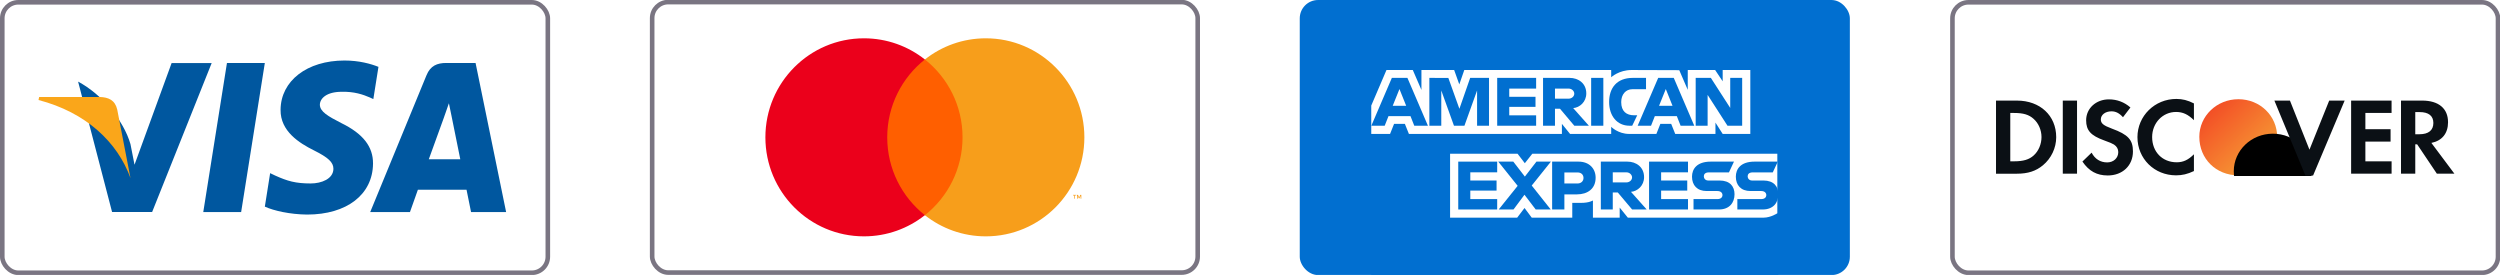 <?xml version="1.0" encoding="UTF-8" standalone="no"?>
<svg
   width="181.87"
   height="20"
   viewBox="0 0 181.87 20"
   fill="none"
   version="1.1"
   id="svg1085"
   sodipodi:docname="wa-icon-creditcards.svg"
   inkscape:version="1.1 (c68e22c387, 2021-05-23)"
   xmlns:inkscape="http://www.inkscape.org/namespaces/inkscape"
   xmlns:sodipodi="http://sodipodi.sourceforge.net/DTD/sodipodi-0.dtd"
   xmlns="http://www.w3.org/2000/svg"
   xmlns:svg="http://www.w3.org/2000/svg">
  <defs
     id="defs1089">
    <clipPath
       id="clip0">
      <rect
         width="40"
         height="6.719"
         fill="#ffffff"
         transform="translate(2,19)"
         id="rect966"
         x="0"
         y="0" />
    </clipPath>
    <linearGradient
       id="paint0_linear"
       x1="21.044"
       y1="19.629"
       x2="25.624"
       y2="24.466"
       gradientUnits="userSpaceOnUse">
      <stop
         stop-color="#F34F26"
         id="stop961" />
      <stop
         offset="1"
         stop-color="#F69E35"
         id="stop963" />
    </linearGradient>
    <filter
       id="filter0_i"
       x="19.728"
       y="19.029"
       width="9.778"
       height="9.626"
       filterUnits="userSpaceOnUse"
       color-interpolation-filters="sRGB">
      <feFlood
         flood-opacity="0"
         result="BackgroundImageFix"
         id="feFlood944" />
      <feBlend
         mode="normal"
         in="SourceGraphic"
         in2="BackgroundImageFix"
         result="shape"
         id="feBlend946" />
      <feColorMatrix
         in="SourceAlpha"
         type="matrix"
         values="0 0 0 0 0 0 0 0 0 0 0 0 0 0 0 0 0 0 127 0"
         result="hardAlpha"
         id="feColorMatrix948" />
      <feOffset
         dx="3"
         dy="3"
         id="feOffset950" />
      <feGaussianBlur
         stdDeviation="4"
         id="feGaussianBlur952" />
      <feComposite
         in2="hardAlpha"
         operator="arithmetic"
         k2="-1"
         k3="1"
         id="feComposite954"
         k1="0"
         k4="0" />
      <feColorMatrix
         type="matrix"
         values="0 0 0 0 0 0 0 0 0 0 0 0 0 0 0 0 0 0 0.5 0"
         id="feColorMatrix956" />
      <feBlend
         mode="normal"
         in2="shape"
         result="effect1_innerShadow"
         id="feBlend958" />
    </filter>
  </defs>
  <sodipodi:namedview
     id="namedview1087"
     pagecolor="#ffffff"
     bordercolor="#666666"
     borderopacity="1.0"
     inkscape:pageshadow="2"
     inkscape:pageopacity="0.0"
     inkscape:pagecheckerboard="0"
     showgrid="false"
     inkscape:zoom="2.1375248"
     inkscape:cx="137.30835"
     inkscape:cy="10.058363"
     inkscape:window-width="1645"
     inkscape:window-height="937"
     inkscape:window-x="4534"
     inkscape:window-y="-8"
     inkscape:window-maximized="1"
     inkscape:current-layer="svg1085"
     fit-margin-top="0"
     fit-margin-left="0"
     fit-margin-right="0"
     fit-margin-bottom="0" />
  <g
     id="g1560"
     transform="matrix(0.667,0,0,0.667,141.87,6.3441933e-7)">
    <rect
       x="0.25"
       y="0.25"
       width="59.5"
       height="29.5"
       rx="1.75"
       stroke="#7a7582"
       stroke-width="0.5"
       id="rect1073" />
    <g
       clip-path="url(#clip0)"
       id="g942"
       transform="matrix(1.253,0,0,1.253,2.456,-13.021)">
      <path
         d="m 23.122,19.029 c -1.874,0 -3.394,1.464 -3.394,3.27 0,1.921 1.454,3.356 3.394,3.356 1.891,0 3.385,-1.455 3.385,-3.319 0,-1.853 -1.483,-3.308 -3.385,-3.308 z"
         fill="url(#paint0_linear)"
         id="path934"
         style="fill:url(#paint0_linear)" />
      <g
         filter="url(#filter0_i)"
         id="g938">
        <path
           d="m 23.122,19.029 c -1.874,0 -3.394,1.464 -3.394,3.27 0,1.921 1.454,3.356 3.394,3.356 1.891,0 3.385,-1.455 3.385,-3.319 0,-1.853 -1.483,-3.308 -3.385,-3.308 z"
           fill="#000000"
           id="path936" />
      </g>
      <path
         d="M 3.855,19.148 H 2.031 v 6.364 h 1.815 c 0.963,0 1.659,-0.228 2.27,-0.734 0.725,-0.601 1.155,-1.508 1.155,-2.445 0,-1.879 -1.404,-3.185 -3.415,-3.185 z m 1.451,4.779 c -0.392,0.354 -0.897,0.507 -1.7,0.507 H 3.273 v -4.209 h 0.333 c 0.803,0 1.288,0.143 1.7,0.515 0.429,0.382 0.685,0.973 0.685,1.583 0,0.612 -0.256,1.224 -0.685,1.604 z m 2.538,1.584 h 1.24 V 19.148 H 7.844 v 6.364 z m 4.276,-3.923 c -0.745,-0.276 -0.965,-0.458 -0.965,-0.8 0,-0.401 0.391,-0.706 0.926,-0.706 0.372,0 0.677,0.153 1.003,0.514 l 0.648,-0.848 c -0.534,-0.469 -1.173,-0.707 -1.871,-0.707 -1.125,0 -1.984,0.783 -1.984,1.822 0,0.879 0.4,1.327 1.565,1.748 0.487,0.171 0.734,0.285 0.859,0.363 0.248,0.162 0.373,0.39 0.373,0.657 0,0.516 -0.411,0.897 -0.965,0.897 -0.592,0 -1.068,-0.295 -1.355,-0.849 l -0.801,0.774 c 0.571,0.839 1.259,1.212 2.204,1.212 1.288,0 2.194,-0.86 2.194,-2.091 0,-1.012 -0.419,-1.47 -1.831,-1.986 z m 2.223,0.744 c 0,1.872 1.47,3.322 3.36,3.322 0.534,0 0.992,-0.106 1.556,-0.372 v -1.461 c -0.497,0.497 -0.936,0.697 -1.499,0.697 -1.25,0 -2.138,-0.907 -2.138,-2.196 0,-1.221 0.916,-2.185 2.081,-2.185 0.591,0 1.04,0.21 1.556,0.715 V 19.394 C 18.714,19.118 18.264,19.004 17.73,19.004 c -1.88,0 -3.388,1.479 -3.388,3.329 z m 14.973,1.09 -1.699,-4.275 h -1.355 l 2.701,6.526 h 0.667 l 2.749,-6.526 h -1.345 l -1.719,4.275 z m 3.628,2.089 h 3.521 V 24.434 H 34.183 v -1.719 h 2.193 V 21.638 H 34.183 v -1.413 h 2.28 v -1.077 h -3.521 v 6.364 z m 8.434,-4.486 c 0,-1.192 -0.82,-1.878 -2.252,-1.878 h -1.842 v 6.364 h 1.242 v -2.558 h 0.163 l 1.717,2.558 h 1.527 l -2.005,-2.68 c 0.937,-0.192 1.451,-0.831 1.451,-1.805 z m -2.491,1.051 h -0.361 v -1.928 h 0.381 c 0.775,0 1.194,0.325 1.194,0.945 0,0.639 -0.42,0.984 -1.214,0.984 z"
         fill="#0b1015"
         id="path940" />
    </g>
  </g>
  <g
     id="g1552"
     transform="matrix(0.667,0,0,0.667,148.732,-1.228)">
    <rect
       width="59.998"
       height="29.999"
       rx="2"
       fill="#016fd0"
       id="rect1217"
       x="-81.226"
       y="1.842" />
    <path
       d="m -73.427,1.842 h 44.399 V 18.037 l -2.198,2.32 2.198,2.065 v 9.42 h -44.399 V 16.575 l 1.374,-1.067 -1.374,-1.021 z"
       fill="#016fd0"
       id="path1219" />
    <path
       d="m -64.83,25.581 v -6.971 h 7.362 l 0.79,1.032 0.816,-1.032 h 26.724 v 6.49 c 0,0 -0.699,0.474 -1.507,0.481 h -14.797 l -0.89,-1.099 v 1.099 h -2.918 v -1.876 c 0,0 -0.399,0.262 -1.26,0.262 h -0.993 v 1.614 h -4.419 l -0.789,-1.055 -0.801,1.055 z"
       fill="#ffffff"
       id="path1221" />
    <path
       d="m -73.427,13.357 1.66,-3.88 h 2.871 l 0.942,2.174 V 9.477 h 3.569 l 0.561,1.571 0.544,-1.571 h 16.022 V 10.267 c 0,0 0.842,-0.79 2.226,-0.79 l 5.199,0.018 0.926,2.145 V 9.477 h 2.987 l 0.822,1.232 V 9.477 h 3.014 V 16.448 h -3.014 l -0.788,-1.236 v 1.236 h -4.388 l -0.441,-1.099 h -1.18 l -0.434,1.099 h -2.976 c -1.191,0 -1.952,-0.774 -1.952,-0.774 v 0.774 h -4.487 l -0.89,-1.099 v 1.099 h -16.686 l -0.441,-1.099 h -1.176 l -0.438,1.099 h -2.051 z"
       fill="#ffffff"
       id="path1223" />
    <path
       d="m -71.18,10.336 -2.239,5.219 h 1.458 l 0.413,-1.045 h 2.402 l 0.411,1.045 h 1.49 l -2.237,-5.219 z m 0.829,1.215 0.732,1.826 h -1.466 z"
       fill="#016fd0"
       id="path1225" />
    <path
       d="m -67.09,15.554 v -5.219 l 2.072,0.008 1.205,3.365 1.176,-3.373 h 2.055 v 5.219 h -1.302 v -3.846 l -1.38,3.846 h -1.141 l -1.384,-3.846 v 3.846 z"
       fill="#016fd0"
       id="path1227" />
    <path
       d="m -59.691,15.554 v -5.219 h 4.247 v 1.168 h -2.932 v 0.893 h 2.864 v 1.099 h -2.864 v 0.927 h 2.932 v 1.133 z"
       fill="#016fd0"
       id="path1229" />
    <path
       d="m -54.691,10.336 v 5.219 h 1.302 v -1.854 h 0.548 l 1.561,1.854 h 1.591 l -1.713,-1.923 c 0.703,-0.059 1.428,-0.664 1.428,-1.603 0,-1.098 -0.86,-1.693 -1.82,-1.693 z m 1.302,1.167 h 1.488 c 0.357,0 0.617,0.28 0.617,0.549 0,0.347 -0.336,0.549 -0.597,0.549 h -1.507 z"
       fill="#016fd0"
       id="path1231" />
    <path
       d="m -48.114,15.554 h -1.329 v -5.219 h 1.329 z"
       fill="#016fd0"
       id="path1233" />
    <path
       d="m -44.965,15.554 h -0.287 c -1.388,0 -2.231,-1.096 -2.231,-2.588 0,-1.529 0.833,-2.631 2.586,-2.631 h 1.439 v 1.236 h -1.491 c -0.712,0 -1.215,0.557 -1.215,1.408 0,1.011 0.575,1.435 1.404,1.435 h 0.343 z"
       fill="#016fd0"
       id="path1235" />
    <path
       d="m -42.131,10.336 -2.239,5.219 h 1.458 l 0.413,-1.045 h 2.402 l 0.411,1.045 h 1.49 l -2.237,-5.219 z m 0.829,1.215 0.732,1.826 h -1.466 z"
       fill="#016fd0"
       id="path1237" />
    <path
       d="m -38.043,15.554 v -5.219 h 1.655 l 2.113,3.279 v -3.279 h 1.302 v 5.219 h -1.601 l -2.167,-3.365 v 3.365 z"
       fill="#016fd0"
       id="path1239" />
    <path
       d="M -63.939,24.688 V 19.469 h 4.247 v 1.167 h -2.932 v 0.893 h 2.864 v 1.099 h -2.864 v 0.927 h 2.932 v 1.133 z"
       fill="#016fd0"
       id="path1241" />
    <path
       d="M -43.127,24.688 V 19.469 h 4.247 v 1.167 h -2.932 v 0.893 h 2.85 v 1.099 h -2.85 v 0.927 h 2.932 v 1.133 z"
       fill="#016fd0"
       id="path1243" />
    <path
       d="m -59.527,24.688 2.068,-2.578 -2.117,-2.642 h 1.64 l 1.261,1.633 1.265,-1.633 h 1.576 l -2.09,2.61 2.072,2.61 h -1.64 l -1.224,-1.607 -1.195,1.607 z"
       fill="#016fd0"
       id="path1245" />
    <path
       d="m -53.699,19.47 v 5.219 h 1.336 v -1.648 h 1.37 c 1.159,0 2.038,-0.617 2.038,-1.816 0,-0.993 -0.689,-1.756 -1.869,-1.756 z m 1.336,1.18 h 1.443 c 0.375,0 0.642,0.23 0.642,0.601 0,0.348 -0.266,0.601 -0.647,0.601 h -1.439 z"
       fill="#016fd0"
       id="path1247" />
    <path
       d="m -48.388,19.469 v 5.219 h 1.302 V 22.834 h 0.548 l 1.561,1.854 h 1.591 l -1.713,-1.923 c 0.703,-0.059 1.428,-0.664 1.428,-1.603 0,-1.098 -0.86,-1.693 -1.82,-1.693 z m 1.302,1.167 h 1.488 c 0.357,0 0.617,0.28 0.617,0.549 0,0.347 -0.336,0.549 -0.597,0.549 h -1.507 z"
       fill="#016fd0"
       id="path1249" />
    <path
       d="M -38.278,24.688 V 23.555 h 2.605 c 0.386,0 0.552,-0.209 0.552,-0.438 0,-0.219 -0.166,-0.441 -0.552,-0.441 h -1.177 c -1.023,0 -1.593,-0.625 -1.593,-1.563 0,-0.837 0.522,-1.644 2.042,-1.644 h 2.535 l -0.548,1.174 h -2.192 c -0.419,0 -0.548,0.221 -0.548,0.431 0,0.216 0.159,0.455 0.479,0.455 h 1.233 c 1.141,0 1.636,0.649 1.636,1.498 0,0.913 -0.551,1.661 -1.698,1.661 z"
       fill="#016fd0"
       id="path1251" />
    <path
       d="M -33.498,24.688 V 23.555 h 2.605 c 0.386,0 0.552,-0.209 0.552,-0.438 0,-0.219 -0.166,-0.441 -0.552,-0.441 h -1.177 c -1.023,0 -1.593,-0.625 -1.593,-1.563 0,-0.837 0.522,-1.644 2.042,-1.644 h 2.535 l -0.548,1.174 h -2.192 c -0.419,0 -0.548,0.221 -0.548,0.431 0,0.216 0.159,0.455 0.479,0.455 h 1.233 c 1.141,0 1.636,0.649 1.636,1.498 0,0.913 -0.551,1.661 -1.698,1.661 z"
       fill="#016fd0"
       id="path1253" />
  </g>
  <g
     id="g1603"
     transform="matrix(0.667,0,0,0.667,73.06,29.805)">
    <rect
       x="-38.405"
       y="-44.457"
       width="59.5"
       height="29.5"
       rx="1.75"
       stroke="#7a7582"
       stroke-width="0.5"
       id="rect1102" />
    <path
       fill-rule="evenodd"
       clip-rule="evenodd"
       d="m -13.364,-21.216 h 9.408 v -16.981 h -9.408 z"
       fill="#ff5f00"
       id="path1104" />
    <path
       fill-rule="evenodd"
       clip-rule="evenodd"
       d="m -12.767,-29.707 c 0,-3.445 1.606,-6.514 4.106,-8.491 -1.829,-1.446 -4.136,-2.309 -6.644,-2.309 -5.938,0 -10.751,4.835 -10.751,10.8 0,5.965 4.813,10.8 10.751,10.8 2.508,0 4.816,-0.863 6.644,-2.309 -2.501,-1.978 -4.106,-5.046 -4.106,-8.491 z"
       fill="#eb001b"
       id="path1106" />
    <path
       fill-rule="evenodd"
       clip-rule="evenodd"
       d="m 8.399,-23.015 v -0.419 h -0.109 l -0.125,0.288 -0.125,-0.288 h -0.109 v 0.419 h 0.077 v -0.316 l 0.118,0.273 h 0.08 l 0.118,-0.273 v 0.317 z m -0.69,0 v -0.348 h 0.14 v -0.071 h -0.355 v 0.071 h 0.14 v 0.348 z m 1.026,-6.692 c 0,5.965 -4.813,10.8 -10.751,10.8 -2.508,0 -4.816,-0.863 -6.644,-2.309 2.501,-1.977 4.107,-5.046 4.107,-8.491 0,-3.445 -1.606,-6.513 -4.107,-8.491 1.829,-1.446 4.136,-2.309 6.644,-2.309 5.937,0 10.751,4.835 10.751,10.8 z"
       fill="#f79e1b"
       id="path1108" />
  </g>
  <g
     id="g1672"
     transform="matrix(0.667,0,0,0.667,-0.117,6.3441933e-7)">
    <rect
       x="0.425"
       y="0.25"
       width="59.5"
       height="29.5"
       rx="1.75"
       stroke="#7a7582"
       stroke-width="0.5"
       id="rect990" />
    <path
       d="m 26.476,23.131 h -4.131 l 2.584,-16.263 h 4.131 z"
       fill="#00579f"
       id="path992" />
    <path
       d="m 41.453,7.292 c -0.815,-0.329 -2.107,-0.692 -3.705,-0.692 -4.08,0 -6.953,2.214 -6.971,5.38 -0.034,2.336 2.057,3.633 3.621,4.412 1.598,0.796 2.142,1.315 2.142,2.025 -0.016,1.089 -1.292,1.592 -2.481,1.592 -1.649,0 -2.533,-0.259 -3.876,-0.865 l -0.544,-0.26 -0.578,3.651 c 0.969,0.449 2.754,0.848 4.608,0.866 4.335,0 7.157,-2.18 7.191,-5.554 0.017,-1.851 -1.088,-3.27 -3.468,-4.429 -1.445,-0.744 -2.33,-1.246 -2.33,-2.007 0.017,-0.692 0.749,-1.401 2.38,-1.401 1.343,-0.035 2.33,0.294 3.078,0.623 l 0.374,0.173 z"
       fill="#00579f"
       id="path994" />
    <path
       d="m 46.944,17.37 c 0.34,-0.934 1.649,-4.55 1.649,-4.55 -0.017,0.035 0.34,-0.952 0.543,-1.557 l 0.289,1.401 c 0,0 0.782,3.893 0.952,4.706 -0.646,0 -2.618,0 -3.434,0 z m 5.1,-10.502 h -3.196 c -0.986,0 -1.734,0.294 -2.159,1.349 l -6.136,14.913 h 4.335 c 0,0 0.714,-2.007 0.867,-2.439 0.476,0 4.693,0 5.304,0 0.119,0.571 0.493,2.439 0.493,2.439 h 3.825 z"
       fill="#00579f"
       id="path996" />
    <path
       d="m 18.893,6.877 -4.046,11.09 -0.442,-2.249 c -0.748,-2.595 -3.094,-5.415 -5.712,-6.817 L 12.399,23.123 h 4.369 l 6.494,-16.246 z"
       fill="#00579f"
       id="path998" />
    <path
       d="M 11.091,10.579 H 4.444 l -0.068,0.329 c 5.185,1.35 8.619,4.603 10.03,8.513 l -1.445,-7.474 c -0.238,-1.039 -0.969,-1.333 -1.87,-1.367 z"
       fill="#faa61a"
       id="path1000" />
  </g>
</svg>
